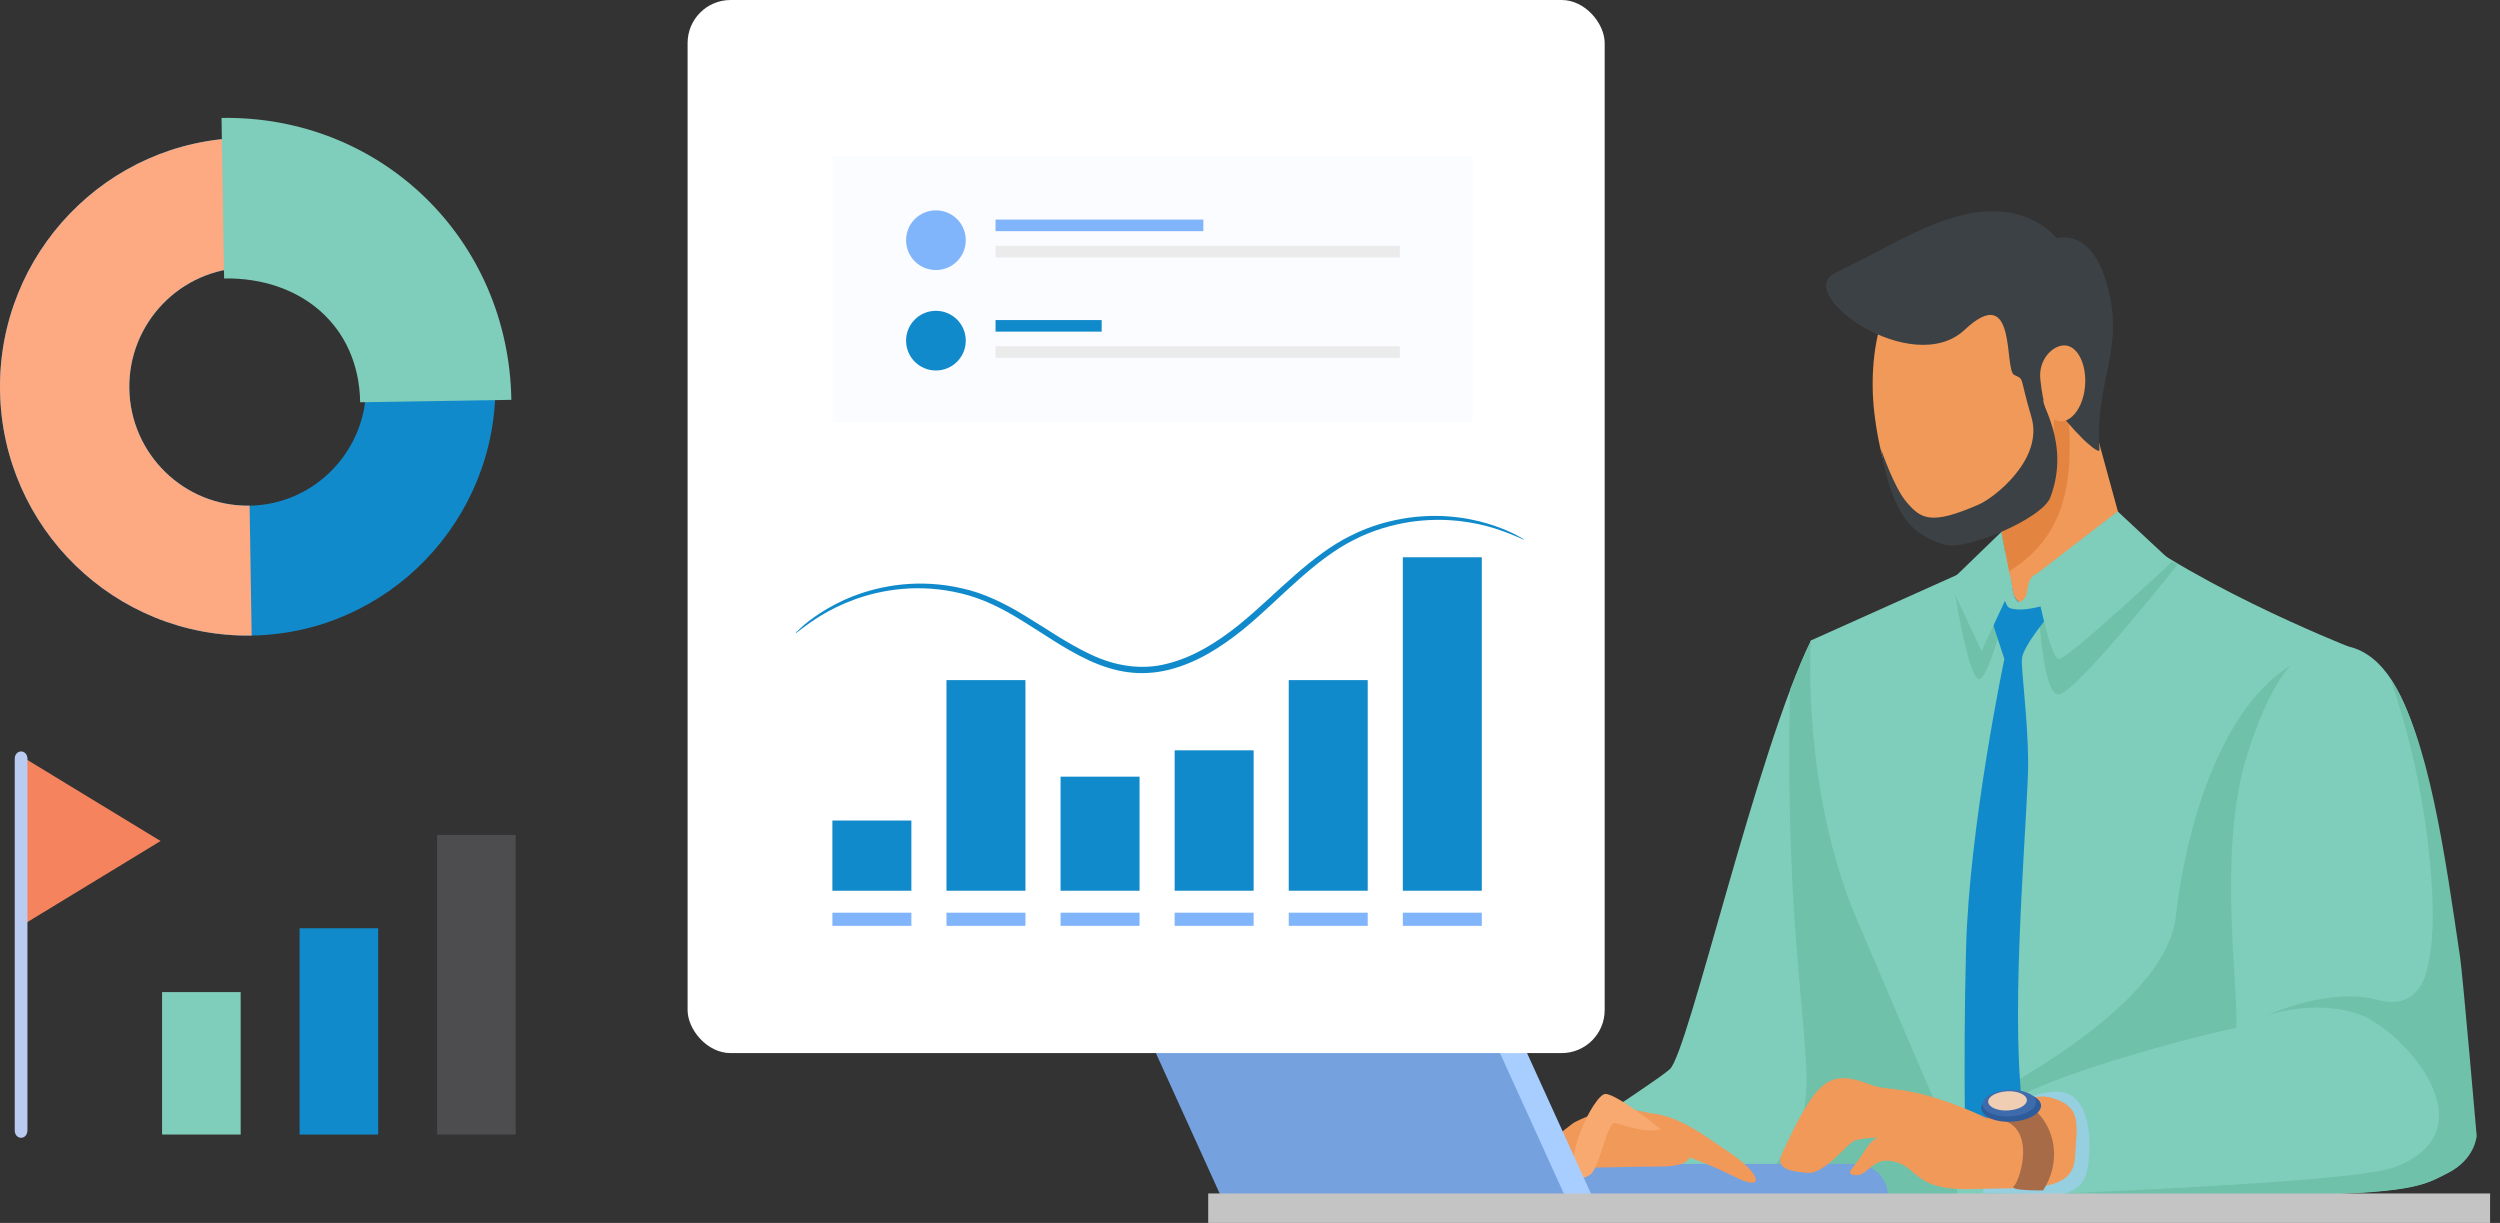 <svg width="231" height="113" viewBox="0 0 231 113" fill="none" xmlns="http://www.w3.org/2000/svg">
<rect x="0" y="0" width="231" height="113" fill="#333333" stroke="none"/>
<path d="M167.353 59.153C162.317 69.376 156 97.267 154.291 98.792C152.582 100.318 142.634 106.238 140.925 109.107C139.216 111.975 139.979 111.029 140.742 111.212C141.505 111.395 184.717 111.609 184.717 111.609C184.717 111.609 179.743 81.978 179.163 81.795C178.553 81.612 167.353 59.153 167.353 59.153Z" fill="#7FCDBB"/>
<path d="M160.181 111.456C168.116 111.517 176.478 111.548 181.086 111.578L174.799 73.861C171.442 67.331 167.353 59.153 167.353 59.153C166.712 60.434 166.071 62.021 165.4 63.761C164.759 92.109 168.818 100.043 165.766 105.109C163.355 109.046 161.188 110.815 160.181 111.456Z" fill="#6FC1AA"/>
<path d="M193.842 46.823C201.014 53.445 216.974 59.731 216.974 59.731C216.974 59.731 219.416 82.16 217.737 94.855C216.089 107.549 217.005 110.112 217.005 110.112L182.52 110.417C182.52 110.417 179.651 103.979 171.564 84.937C166.407 72.792 167.322 59.182 167.322 59.182L187.372 50.18L193.842 46.823Z" fill="#7FCDBB"/>
<path d="M184.076 110.111H217.005C217.005 110.111 216.089 107.547 217.737 94.853C219.11 84.386 217.706 67.359 217.157 61.652L214.166 60.371C206.659 62.537 202.326 73.736 201.044 84.722C200.189 92.046 188.043 99.278 180.109 103.245C182.703 108.219 184.076 110.111 184.076 110.111Z" fill="#6FC1AA"/>
<path d="M188.288 54.789C188.288 54.789 188.593 64.248 190.21 64.157C191.828 64.065 201.197 52.164 201.197 52.164L199.61 51.401L188.288 54.789Z" fill="#6FC1AA"/>
<path d="M185.877 54.239C185.877 54.239 183.832 62.936 182.825 62.752C181.818 62.539 180.445 53.69 180.445 53.69L185.877 54.239Z" fill="#6FC1AA"/>
<path d="M185.48 53.17L188.287 53.476L189.356 56.832C189.356 56.832 186.884 59.731 186.823 60.891C186.762 62.05 187.372 66.414 187.402 70.351C187.433 74.287 185.968 90.033 186.64 99.676C187.311 109.319 187.311 109.319 187.311 109.319L181.665 109.532C181.665 109.532 181.36 98.944 181.665 87.592C181.97 76.24 185.205 60.891 185.205 60.891L183.923 56.985L185.48 53.17Z" fill="#118ACB"/>
<path d="M176.02 23.814C172.052 32.663 176.813 40.842 176.66 40.506C176.508 40.17 182.672 25.584 182.672 25.584L176.02 23.814Z" fill="#2E5B9A"/>
<path d="M191.065 30.344L196.1 48.745C196.253 49.263 196.131 49.813 195.795 50.24C194.605 51.705 192.927 54.695 189.539 55.641C188.868 55.824 188.074 55.885 187.403 55.885C186.701 55.885 186.121 55.397 185.999 54.726L182.612 37.271L191.065 30.344Z" fill="#F09959"/>
<path d="M190.088 31.9L188.257 32.663L182.612 37.302L184.778 48.379L185.633 52.803C190.79 49.538 192.682 44.29 190.088 31.9Z" fill="#E38540"/>
<path d="M189.783 38.706C189.783 44.87 186.091 49.722 181.482 49.539C176.905 49.356 174.097 45.907 173.182 38.096C172.48 31.962 174.25 24.821 178.827 25.004C183.405 25.188 189.783 32.542 189.783 38.706Z" fill="#F09959"/>
<path d="M216.974 59.732C223.627 61.227 224.878 74.776 227.045 89.027C227.289 90.675 228.571 104.559 228.571 104.559C228.571 104.559 228.693 107.122 226.16 108.374C223.993 109.472 223.108 110.296 210.474 110.418C198.359 110.54 182.734 110.021 182.734 110.021C182.734 110.021 182.581 105.505 183.832 103.308C185.694 99.982 204.859 95.252 206.629 94.977C206.873 91.407 204.859 78.499 207.636 69.741C209.559 63.73 211.603 60.556 214.167 59.732C215.082 59.518 215.998 59.518 216.974 59.732Z" fill="#7FCDBB"/>
<path d="M189.6 110.327C195.581 110.418 203.76 110.51 210.474 110.449C223.078 110.327 223.963 109.503 226.16 108.404C228.723 107.123 228.845 104.956 228.845 104.956C228.845 104.956 227.564 90.156 227.32 88.508C225.916 78.957 224.39 68.002 220.88 62.723C224.207 72.427 224.726 80.635 224.787 84.114C224.817 85.884 224.665 88.325 224.146 90.003C223.566 91.895 222.101 93.055 219.812 92.414C215.235 91.132 209.497 93.818 209.497 93.818C209.497 93.818 213.831 92.292 217.92 93.696C222.01 95.1 230.402 104.407 221.247 107.855C218.378 108.953 201.563 109.808 189.6 110.327Z" fill="#6FC1AA"/>
<path d="M184.87 103.765C184.87 103.765 186.579 100.866 190.058 100.866C193.537 100.866 193.293 106.573 192.774 108.434C192.255 110.295 190.21 110.387 190.21 110.387L183.191 110.204L184.87 103.765Z" fill="#96CFE0"/>
<path d="M115.9 110.477H174.433C174.433 108.86 173.121 107.548 171.503 107.548H115.9V110.477Z" fill="#75A1DE"/>
<path d="M183.588 103.308C176.538 100.073 174.524 100.897 172.937 100.256C168.97 98.73 167.872 99.646 164.637 106.634C163.996 108.038 165.522 108.251 167.048 108.373C168.573 108.495 170.679 105.688 171.32 105.413C171.93 105.139 173.578 105.108 173.578 105.108C173.578 105.108 173.059 105.078 172.174 106.512C171.289 107.977 170.313 108.495 171.473 108.587C172.663 108.678 172.998 106.756 175.165 107.366C177.332 107.977 176.874 110.052 182.398 109.869C187.647 109.685 191.553 110.235 191.736 106.909C191.919 103.765 192.408 102.24 189.478 101.416C187.22 100.805 183.588 103.308 183.588 103.308Z" fill="#F09959"/>
<path d="M183.679 103.338C188.593 103.215 186.64 109.135 186.09 109.593C185.541 110.051 188.776 109.99 188.776 109.99C188.776 109.99 190.485 107.701 189.478 104.772C188.44 101.873 185.907 101.537 185.907 101.537L183.649 102.544L183.679 103.338Z" fill="#A86B48"/>
<path d="M188.593 102.116C188.624 102.879 187.433 103.55 185.907 103.642C184.382 103.733 183.13 103.184 183.069 102.421C183.039 101.658 184.229 100.987 185.755 100.895C187.281 100.834 188.532 101.384 188.593 102.116Z" fill="#2E5B9A"/>
<path d="M188.135 101.812C188.166 102.484 187.098 103.094 185.724 103.155C184.351 103.216 183.222 102.728 183.191 102.056C183.161 101.385 184.229 100.775 185.602 100.714C186.975 100.653 188.105 101.141 188.135 101.812Z" fill="#3E6BAB"/>
<path d="M187.281 101.63C187.311 102.118 186.548 102.545 185.541 102.606C184.565 102.667 183.741 102.301 183.71 101.813C183.68 101.324 184.443 100.897 185.45 100.836C186.426 100.775 187.25 101.141 187.281 101.63Z" fill="#F0CEB4"/>
<path d="M145.38 103.764C149.012 101.75 153.437 102.422 155.054 104.436C156.672 106.45 156.946 107.792 153.315 107.792C149.683 107.792 142.42 108.067 141.23 107.915C140.04 107.762 145.38 103.764 145.38 103.764Z" fill="#F09959"/>
<path d="M150.08 103.062C153.986 102.116 156.641 104.374 159.876 106.541C162.683 108.433 163.263 110.264 160.15 108.677C155.573 106.389 152.887 106.114 152.887 106.114L150.08 103.062Z" fill="#F09959"/>
<path d="M145.746 104.833C143.793 104.833 142.054 104.192 140.68 104.314C139.277 104.436 134.882 108.952 135.584 109.288C135.645 109.318 135.676 109.349 135.737 109.349C136.774 109.746 137.964 109.318 138.544 108.372C139.155 107.365 140.192 106.206 141.352 106.633C143.305 107.335 145.38 107.274 145.38 107.274L145.746 104.833Z" fill="#F09959"/>
<path d="M146.052 108.618C144.037 107.824 147.272 101.081 148.34 101.081C149.408 101.081 153.437 104.315 153.437 104.315C153.437 104.315 152.491 104.864 149.286 103.766C148.493 103.491 147.822 108.069 146.876 108.587C145.899 109.137 146.052 108.618 146.052 108.618Z" fill="#F7A96F"/>
<path d="M184.931 49.143L185.877 54.178L183.1 60.159L180.109 53.811L184.931 49.143Z" fill="#7FCDBB"/>
<path d="M173.822 41.544C174.982 48.837 177.698 49.631 179.59 50.302C181.513 50.974 188.684 47.953 189.447 45.969C191.4 40.842 188.257 36.998 188.898 36.937C189.539 36.875 190.454 38.584 192.499 40.598C192.682 40.781 194.025 42.032 193.994 41.544C193.537 34.892 196.558 32.237 194.544 25.798C193.048 21.038 190.027 22.014 190.027 22.014C190.027 22.014 187.28 18.322 181.177 19.909C177.088 20.977 173.7 23.296 169.611 25.188C165.552 27.08 176.66 35.044 181.543 30.467C186.426 25.89 185.144 34.221 186.121 34.648C187.097 35.105 186.548 34.648 187.708 38.554C188.837 42.46 184.259 45.999 182.855 46.61C178.4 48.563 177.484 47.953 176.142 46.366C175.012 45.054 173.822 41.544 173.822 41.544Z" fill="#3C4145"/>
<path d="M192.652 35.745C192.468 37.668 191.37 39.102 190.241 38.919C189.112 38.736 188.776 37.271 188.532 35.105C188.288 33.152 189.813 31.748 190.943 31.931C192.072 32.114 192.835 33.823 192.652 35.745Z" fill="#F09959"/>
<path d="M195.673 47.252L200.678 51.92C200.678 51.92 191.034 60.983 190.21 60.892C189.386 60.8 187.952 53.202 187.952 53.202L195.673 47.252Z" fill="#7FCDBB"/>
<path d="M188.104 53.049C187.189 53.476 187.464 54.788 187.097 55.246C186.701 55.703 186.487 55.825 186.151 55.185C185.846 54.544 185.877 53.11 185.633 53.018C185.388 52.957 183.527 58.755 183.527 58.755C183.527 58.755 184.9 55.032 185.205 55.459C185.51 55.856 185.266 56.253 186.396 56.314C187.525 56.375 188.959 55.917 188.959 55.917L188.104 53.049Z" fill="#7FCDBB"/>
<path d="M115.839 110.478H147.089L133.814 81.275C133.417 80.42 132.563 79.871 131.647 79.871H103.358C102.686 79.871 102.229 80.573 102.503 81.183L115.839 110.478Z" fill="#A8CEFF"/>
<path d="M100.306 79.871H129.145C130.091 79.871 130.946 80.42 131.312 81.275L144.587 110.478H112.788L99.482 81.183C99.177 80.573 99.635 79.871 100.306 79.871Z" fill="#75A1DE"/>
<path d="M0.003 36.101C-0.201 23.424 9.902 12.942 22.522 12.738C35.142 12.534 45.576 22.679 45.773 35.363C45.977 48.039 35.873 58.522 23.253 58.725C10.633 58.929 0.2 48.784 0.003 36.101ZM33.828 35.552C33.729 29.492 28.744 24.641 22.712 24.739C16.68 24.838 11.85 29.851 11.948 35.911C12.047 41.971 17.031 46.823 23.064 46.724C29.096 46.626 33.926 41.613 33.828 35.552Z" fill="#118ACB"/>
<path d="M0.003 36.1C-0.201 23.424 9.902 12.941 22.522 12.737L22.712 24.739C16.68 24.837 11.85 29.85 11.948 35.91C12.047 41.971 17.031 46.822 23.064 46.724L23.253 58.725C10.633 58.929 0.2 48.784 0.003 36.1Z" fill="#FDA982"/>
<path d="M20.469 10.896C35.234 10.657 47.01 22.117 47.249 36.944L33.279 37.169C33.167 30.075 27.767 25.611 20.708 25.73L20.469 10.896Z" fill="#7FCDBB"/>
<rect x="63.534" width="84.738" height="97.306" rx="3.975" fill="white"/>
<path d="M140.832 49.862C140.807 49.919 139.89 49.391 138.093 48.819C136.315 48.267 133.571 47.733 130.248 48.235C128.602 48.499 126.818 48.995 125.072 49.9C123.319 50.779 121.642 52.086 119.984 53.562C118.313 55.032 116.661 56.709 114.752 58.254C112.842 59.774 110.65 61.212 108.069 61.872C106.787 62.199 105.449 62.286 104.168 62.104C102.886 61.928 101.674 61.508 100.55 60.986C98.307 59.931 96.392 58.543 94.495 57.387C92.61 56.206 90.713 55.27 88.798 54.831C86.894 54.366 85.041 54.272 83.377 54.416C80.029 54.711 77.498 55.892 75.896 56.853C74.294 57.833 73.534 58.574 73.49 58.518C73.478 58.505 73.666 58.317 74.03 57.984C74.395 57.638 74.972 57.18 75.77 56.658C77.353 55.628 79.91 54.359 83.333 54.008C85.035 53.838 86.932 53.907 88.904 54.366C90.883 54.793 92.862 55.754 94.765 56.929C96.687 58.084 98.603 59.454 100.782 60.471C102.937 61.508 105.468 61.972 107.918 61.307C110.367 60.685 112.509 59.297 114.388 57.808C116.266 56.294 117.93 54.636 119.626 53.16C121.316 51.684 123.031 50.358 124.852 49.473C126.655 48.562 128.495 48.078 130.185 47.833C133.596 47.368 136.378 47.984 138.162 48.606C139.06 48.92 139.732 49.234 140.172 49.473C140.612 49.711 140.838 49.843 140.825 49.862H140.832Z" fill="#118ACB"/>
<path d="M94.752 62.842H87.454V82.304H94.752V62.842Z" fill="#118ACB"/>
<path d="M126.377 62.842H119.079V82.304H126.377V62.842Z" fill="#118ACB"/>
<path d="M136.919 51.491H129.621V82.304H136.919V51.491Z" fill="#118ACB"/>
<path d="M84.211 75.817H76.913V82.305H84.211V75.817Z" fill="#118ACB"/>
<path d="M105.295 71.763H97.997V82.304H105.295V71.763Z" fill="#118ACB"/>
<path d="M115.836 69.33H108.538V82.304H115.836V69.33Z" fill="#118ACB"/>
<path d="M94.753 84.332H87.455V85.548H94.753V84.332Z" fill="#80B4FB"/>
<path d="M84.212 84.332H76.914V85.548H84.212V84.332Z" fill="#80B4FB"/>
<path d="M136.919 84.332H129.621V85.548H136.919V84.332Z" fill="#80B4FB"/>
<path d="M126.378 84.332H119.08V85.548H126.378V84.332Z" fill="#80B4FB"/>
<path d="M115.836 84.332H108.538V85.548H115.836V84.332Z" fill="#80B4FB"/>
<path d="M105.295 84.332H97.997V85.548H105.295V84.332Z" fill="#80B4FB"/>
<path d="M136.064 14.436H76.951V38.983H136.064V14.436Z" fill="#FBFCFF"/>
<path d="M89.237 22.195C89.237 23.715 88.006 24.952 86.48 24.952C84.953 24.952 83.722 23.721 83.722 22.195C83.722 20.668 84.953 19.437 86.48 19.437C88.006 19.437 89.237 20.668 89.237 22.195Z" fill="#80B4FB"/>
<path d="M111.19 20.291H91.989V21.359H111.19V20.291Z" fill="#80B4FB"/>
<path d="M129.343 22.717H91.989V23.785H129.343V22.717Z" fill="#EBEBEB"/>
<path d="M89.237 31.477C89.237 32.997 88.006 34.234 86.48 34.234C84.953 34.234 83.722 33.003 83.722 31.477C83.722 29.95 84.953 28.719 86.48 28.719C88.006 28.719 89.237 29.95 89.237 31.477Z" fill="#118ACB"/>
<path d="M101.794 29.574H91.989V30.642H101.794V29.574Z" fill="#118ACB"/>
<path d="M129.343 31.998H91.989V33.066H129.343V31.998Z" fill="#EBEBEB"/>
<path d="M14.836 77.71L2.145 69.985V85.435L14.836 77.71Z" fill="#F5845E"/>
<path d="M1.949 105.132C1.618 105.132 1.362 104.839 1.362 104.472V70.092C1.362 69.726 1.618 69.433 1.949 69.433C2.279 69.433 2.535 69.726 2.535 70.092V104.436C2.535 104.839 2.279 105.132 1.949 105.132Z" fill="#B9CBF1"/>
<rect x="14.976" y="91.67" width="7.261" height="13.161" fill="#7FCDBB"/>
<rect x="27.683" y="85.771" width="7.261" height="19.06" fill="#118ACB"/>
<rect x="40.389" y="77.148" width="7.261" height="27.683" fill="#4D4D4F"/>
<rect x="111.638" y="110.277" width="118.446" height="2.723" fill="#C4C4C4"/>
</svg>
